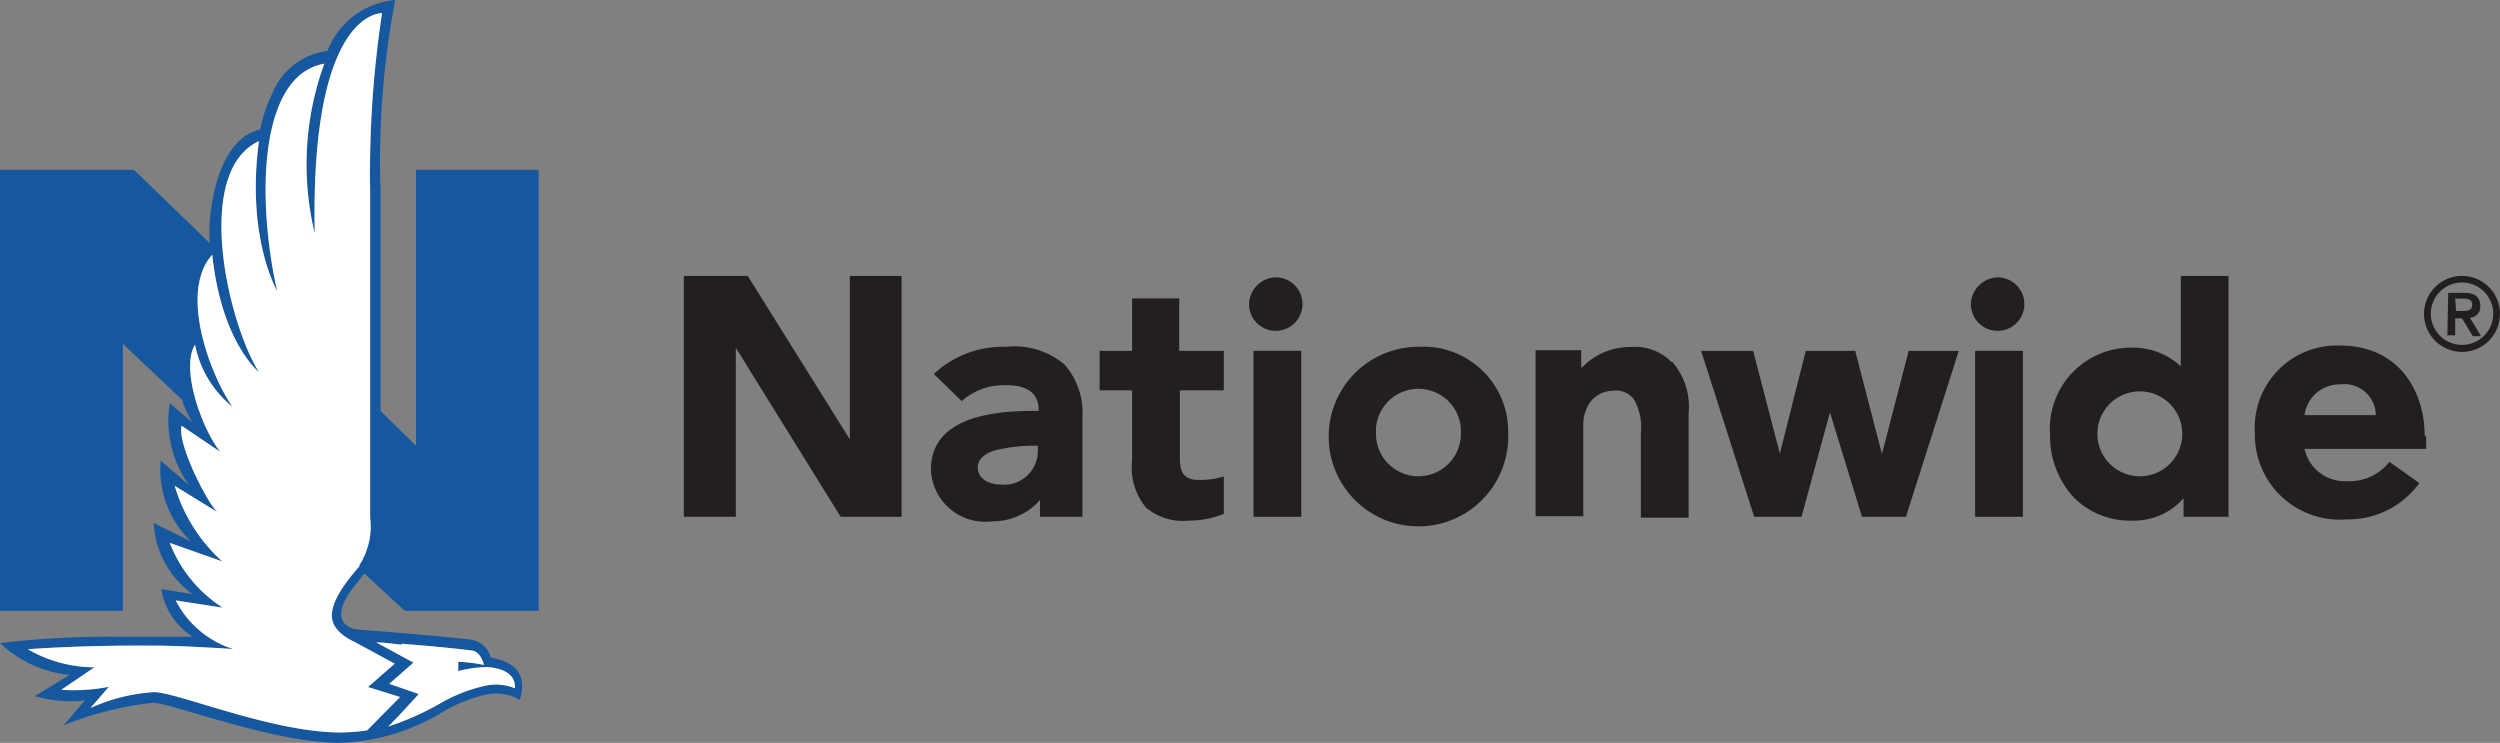 <svg xmlns="http://www.w3.org/2000/svg" viewBox="0 0 117.79 35"><rect x="0" y="0" width="117.79" height="35" fill="#808080" stroke="none"/><defs><style>.cls-1{fill:#16589f;}.cls-2{fill:#231f20;}.cls-3{fill:#fff;}</style></defs><g id="Layer_2" data-name="Layer 2"><g id="Content"><path class="cls-1" d="M19.07,28.78h6.31V8H19.6v13l-1.67-1.64V9a40.49,40.49,0,0,1,.69-9,3.76,3.76,0,0,0-3.19,2.4,3.23,3.23,0,0,0-2.6,2,6.9,6.9,0,0,0-.57,1.7C10,6.61,9.75,10.73,9.9,11.47L6.31,8H0V28.78H5.79V16.2l2.79,2.64a4,4,0,0,0,.5,1.07L8,19a5.18,5.18,0,0,0,.91,3.86L7.57,21.7A4.68,4.68,0,0,0,9,25.51l-1.76-.87A4.42,4.42,0,0,0,9.08,28L7.6,27.75A3.26,3.26,0,0,0,9.08,30S6.55,30,5.38,30a42.63,42.63,0,0,0-5.38.3,5.57,5.57,0,0,0,3.27,1.5l-1.63,1A6.14,6.14,0,0,0,4,33L3,34.17a15.88,15.88,0,0,1,4.23-1.06C8.24,33.18,12.9,35,16,35a9.87,9.87,0,0,0,4.85-1.45,6.92,6.92,0,0,1,2-.81,2.22,2.22,0,0,1,1.65.24c.11-.48.46-1.68-1.38-2a1.11,1.11,0,0,0-.87-.83c-1-.15-5.14-.47-5.27-.48-.35,0-1.55-.25-.45-1.83.08-.12.64-.82.64-.82Zm-.15,1.55c1.37.11,2.34.2,3.31.32.37.05.52.48.57.68a7.39,7.39,0,0,0-1.21-.15l0,.44a5.73,5.73,0,0,1,1.32-.19s1.42,0,1.35,1a2.34,2.34,0,0,0-1.4-.12,7.47,7.47,0,0,0-2.17.86,13,13,0,0,1-2.4,1.06c.4-.38,1.44-1.53,1.44-1.53l-1.39-.48,1.14-1-1.75-.95c.44,0,.85.08,1.23.1m-2-3.72c-.65.74-1.48,1.8-1.3,2.57h0c.14.64,1,1,1,1l1.94,1.05-1.26,1.1,1.51.47L17.3,34.41a8.49,8.49,0,0,1-1.27.1c-3.21,0-7.66-1.89-8.77-1.9a8.49,8.49,0,0,0-3,.75l.87-1a8.68,8.68,0,0,1-2.24.14l1.56-1.06a6.29,6.29,0,0,1-3.14-.85s2.52-.2,5.95-.17c1.38,0,3.73.16,3.73.16a4.57,4.57,0,0,1-2.71-2.29l2.21.34A6.35,6.35,0,0,1,8,25.58l2.47.87a7.72,7.72,0,0,1-2.24-3.56l2,1.23c-.52-.52-1.9-3.26-1.67-4.06l1.82,1.23c-.87-1.08-1.89-3.94-1.19-5.05a5,5,0,0,0,1.78,2.94C10.08,18,8.34,13.85,10,12c.44,4.14,2.2,5.53,2.2,5.53-1.46-2.32-3.11-9.44,0-10.88-.61,4.57.86,7.06.86,7.06C12.11,9.52,12.14,3.55,15.28,3a13.86,13.86,0,0,0-.45,8C14.61.44,18,.62,18,.62A50.11,50.11,0,0,0,17.44,9v15.4a3.36,3.36,0,0,1-.53,2.26"/><path class="cls-2" d="M60.18,13.07a1.26,1.26,0,1,1-1.33,1.25,1.29,1.29,0,0,1,1.33-1.25"/><path class="cls-2" d="M94.19,13.07a1.26,1.26,0,1,1-1.33,1.25,1.3,1.3,0,0,1,1.33-1.25"/><path class="cls-2" d="M48.9,21h-.2a7.63,7.63,0,0,0-1.82.22c-.44.12-.81.4-.81.8,0,.57.57.81,1.08.81a1.59,1.59,0,0,0,1.75-1.59ZM51,19.64v4.71H49v-.79a2.94,2.94,0,0,1-2.23,1,2.56,2.56,0,0,1-2.91-2.42c0-2.28,2.43-2.78,4.81-2.78h.27c0-.63-.28-1.21-1.54-1.21a3,3,0,0,0-2.09.75L44,17.62a4.76,4.76,0,0,1,3.39-1.28,3.64,3.64,0,0,1,2.78.85A3.44,3.44,0,0,1,51,19.64"/><path class="cls-2" d="M55.56,16.53V14.06H53.34v2.47H51.81v1.86h1.53v3.32A2.94,2.94,0,0,0,54,23.92a2.69,2.69,0,0,0,2,.61,4.38,4.38,0,0,0,1.66-.32V22.45a3.73,3.73,0,0,1-1.2.16c-.69,0-.87-.38-.87-1V18.39h2.07V16.53Z"/><path class="cls-2" d="M111.94,19.56a1.48,1.48,0,0,0-1.67-1.45,1.67,1.67,0,0,0-1.69,1.45Zm2.37,1v.59h-5.73a1.94,1.94,0,0,0,2,1.52,2.39,2.39,0,0,0,2-.91l1.41,1a4.13,4.13,0,0,1-3.42,1.71,4,4,0,0,1-4.33-4.09,3.87,3.87,0,0,1,4-4.1c2.83,0,4,2.2,4,4.24"/><polygon class="cls-2" points="40.04 13 40.04 20.7 35.23 13 32.22 13 32.22 24.35 34.67 24.35 34.67 16.39 39.61 24.35 42.48 24.35 42.48 13 40.04 13"/><polygon class="cls-2" points="89.93 16.53 88.67 21.39 87.41 16.53 85.08 16.53 83.86 21.37 82.6 16.53 80.15 16.53 82.65 24.35 84.88 24.35 86.22 19.43 87.73 24.35 89.8 24.35 92.29 16.53 89.93 16.53"/><polygon class="cls-2" points="61.31 16.53 59.06 16.53 59.06 20.45 59.06 24.35 61.31 24.35 61.31 20.45 61.31 16.53"/><polygon class="cls-2" points="95.31 16.53 93.06 16.53 93.06 20.53 93.06 24.35 95.31 24.35 95.31 20.37 95.31 16.53"/><path class="cls-2" d="M78.76,17.06a2.42,2.42,0,0,0-1.93-.71,3.17,3.17,0,0,0-2.33,1v-.85H72.35v7.82H74.6V20.1A1.81,1.81,0,0,1,75,18.85a1.39,1.39,0,0,1,1-.44,1.05,1.05,0,0,1,1,.43,2.65,2.65,0,0,1,.31,1.55v4h2.25V19.47a3.21,3.21,0,0,0-.76-2.41"/><path class="cls-2" d="M102.82,20.44a2,2,0,1,0-4,0,2,2,0,1,0,4,0M105,13V24.35h-2.12v-.87a3.12,3.12,0,0,1-2.42,1.05,3.73,3.73,0,0,1-2.71-1.05,4.24,4.24,0,0,1-1.16-3,3.82,3.82,0,0,1,3.79-4.1,3.32,3.32,0,0,1,2.37.88V13Z"/><path class="cls-2" d="M66.83,18.32a2,2,0,0,0-2,2.12,2,2,0,1,0,4,0,2,2,0,0,0-2-2.12m4.23,2.12a4.23,4.23,0,1,1-4.23-4.1,4,4,0,0,1,4.23,4.1"/><path class="cls-2" d="M114.53,14.78A1.47,1.47,0,1,1,116,16.25a1.47,1.47,0,0,1-1.47-1.47m-.32,0A1.79,1.79,0,1,0,116,13a1.79,1.79,0,0,0-1.79,1.79m1.47-.72H116c.23,0,.48,0,.48.29s-.25.29-.48.29h-.28Zm-.37,1.73h.37V15H116l.51.84h.39l-.53-.87a.51.51,0,0,0,.49-.56c0-.39-.23-.61-.72-.61h-.79Z"/><path class="cls-3" d="M18.92,30.33c1.37.11,2.34.2,3.31.32.37.05.52.48.57.68a7.39,7.39,0,0,0-1.21-.15l0,.44a5.73,5.73,0,0,1,1.32-.19s1.42,0,1.35,1a2.34,2.34,0,0,0-1.4-.12,7.47,7.47,0,0,0-2.17.86,13,13,0,0,1-2.4,1.06c.4-.38,1.44-1.53,1.44-1.53l-1.39-.48,1.14-1-1.75-.95c.44,0,.85.08,1.23.1m-2-3.72c-.65.74-1.48,1.8-1.3,2.57h0c.14.64,1,1,1,1l1.94,1.05-1.26,1.1,1.51.47L17.3,34.41a8.49,8.49,0,0,1-1.27.1c-3.21,0-7.66-1.89-8.77-1.9a8.49,8.49,0,0,0-3,.75l.87-1a8.68,8.68,0,0,1-2.24.14l1.56-1.06a6.29,6.29,0,0,1-3.14-.85s2.52-.2,5.95-.17c1.38,0,3.73.16,3.73.16a4.57,4.57,0,0,1-2.71-2.29l2.21.34A6.35,6.35,0,0,1,8,25.58l2.47.87a7.72,7.72,0,0,1-2.24-3.56l2,1.23c-.52-.52-1.9-3.26-1.67-4.06l1.82,1.23c-.87-1.08-1.89-3.94-1.19-5.05a5,5,0,0,0,1.78,2.94C10.08,18,8.34,13.85,10,12c.44,4.14,2.2,5.53,2.2,5.53-1.46-2.32-3.11-9.44,0-10.88-.61,4.57.86,7.06.86,7.06C12.11,9.52,12.14,3.55,15.28,3a13.86,13.86,0,0,0-.45,8C14.61.44,18,.62,18,.62A50.11,50.11,0,0,0,17.44,9v15.4a3.36,3.36,0,0,1-.53,2.26"/></g></g></svg>
